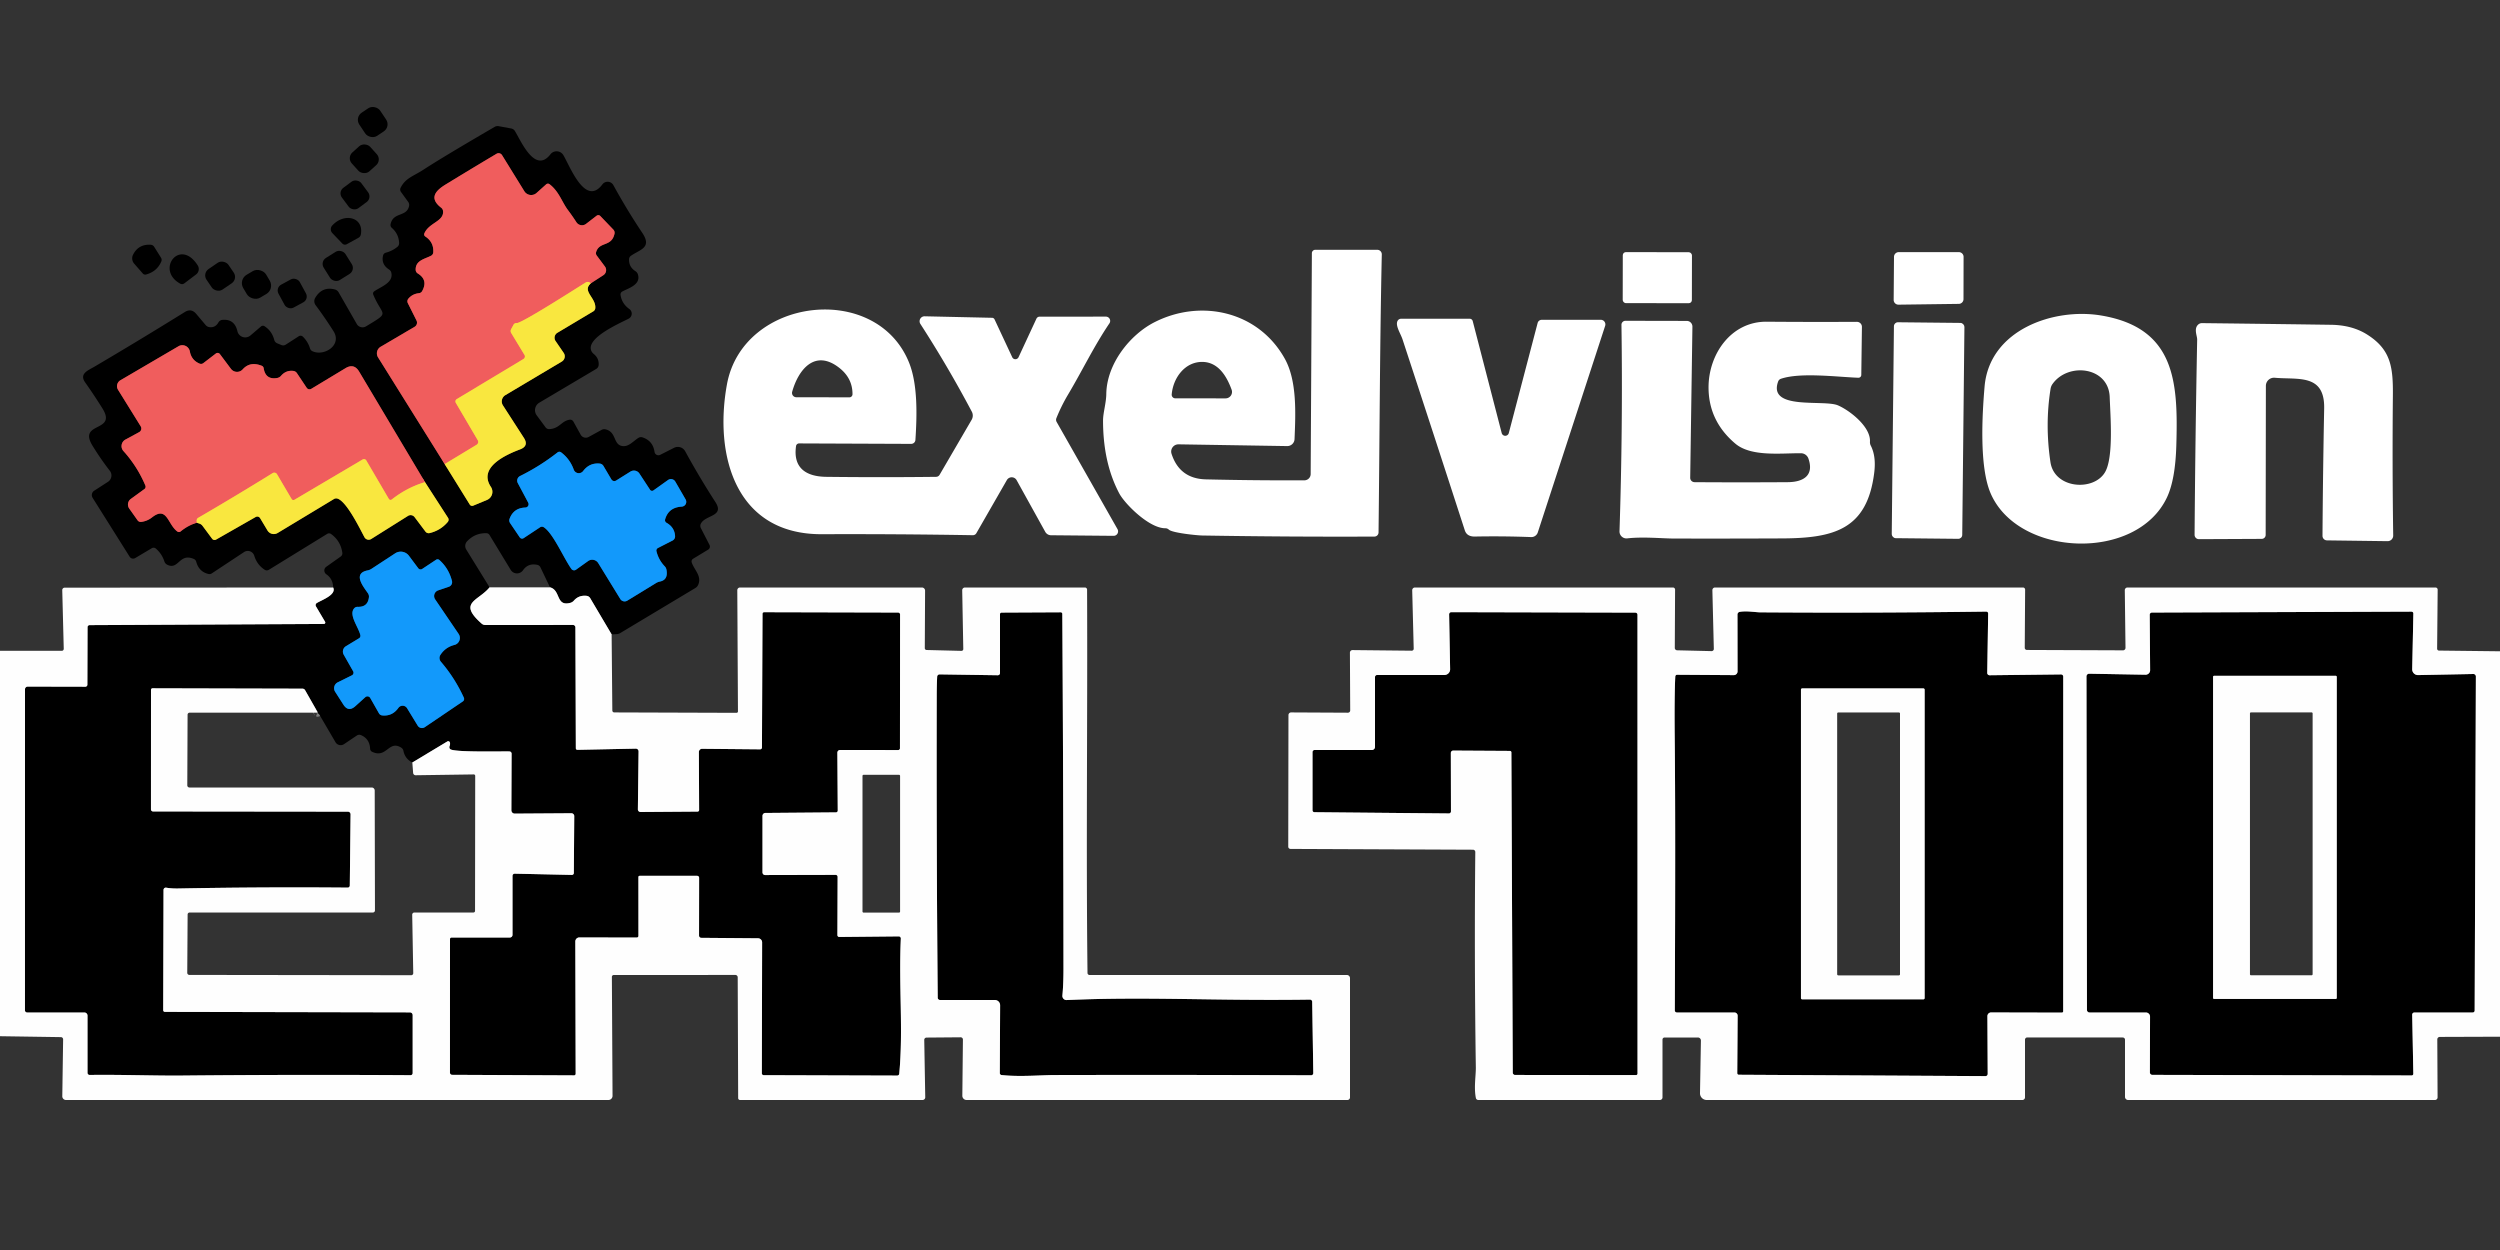 <?xml version="1.0" encoding="UTF-8" standalone="no"?>
<svg
   version="1.1"
   viewBox="0 0 600 300"
   id="svg43"
   sodipodi:docname="exl100-w.svg"
   inkscape:version="1.3 (0e150ed6c4, 2023-07-21)"
   xmlns:inkscape="http://www.inkscape.org/namespaces/inkscape"
   xmlns:sodipodi="http://sodipodi.sourceforge.net/DTD/sodipodi-0.dtd"
   xmlns="http://www.w3.org/2000/svg"
   xmlns:svg="http://www.w3.org/2000/svg">
  <rect x="0" y="0" width="600" height="300" fill="#333333" stroke="none"/>
  <defs
     id="defs43" />
  <sodipodi:namedview
     id="namedview43"
     pagecolor="#ffffff"
     bordercolor="#000000"
     borderopacity="0.25"
     inkscape:showpageshadow="2"
     inkscape:pageopacity="0.0"
     inkscape:pagecheckerboard="0"
     inkscape:deskcolor="#d1d1d1"
     inkscape:zoom="3.91"
     inkscape:cx="299.87212"
     inkscape:cy="150"
     inkscape:window-width="3440"
     inkscape:window-height="1369"
     inkscape:window-x="-8"
     inkscape:window-y="-8"
     inkscape:window-maximized="1"
     inkscape:current-layer="g33" />
  <g
     stroke-width="2.00"
     fill="none"
     stroke-linecap="butt"
     id="g17">
    <path
       stroke="#7f7f7f"
       vector-effect="non-scaling-stroke"
       d="   M 146.79 152.25   L 141.65 143.56   A 1.17 1.17 0.0 0 0 140.77 143.00   Q 138.91 142.80 137.73 144.15   A 1.78 1.74 12.5 0 1 136.86 144.69   C 133.35 145.61 134.63 141.64 132.00 140.96"
       id="path1" />
    <path
       stroke="#7f7f7f"
       vector-effect="non-scaling-stroke"
       d="   M 117.50 140.96   C 114.77 144.28 109.79 144.56 115.60 149.67   A 1.30 1.30 0.0 0 0 116.49 150.00   L 137.51 149.99   A 0.59 0.59 0.0 0 1 138.10 150.57   L 138.20 179.58   A 0.38 0.37 89.3 0 0 138.58 179.96   L 152.59 179.67   A 0.66 0.66 0.0 0 1 153.26 180.34   L 153.09 194.23   A 0.64 0.64 0.0 0 0 153.73 194.88   L 167.42 194.78   A 0.38 0.38 0.0 0 0 167.79 194.39   L 167.73 180.49   A 0.78 0.77 -89.6 0 1 168.51 179.71   L 182.42 179.84   A 0.45 0.44 -89.4 0 0 182.87 179.39   L 183.00 147.31   A 0.38 0.38 0.0 0 1 183.38 146.93   L 215.55 147.01   A 0.47 0.47 0.0 0 1 216.02 147.48   L 215.99 179.60   A 0.41 0.41 0.0 0 1 215.58 180.01   L 201.61 180.00   A 0.64 0.64 0.0 0 0 200.97 180.64   L 201.06 194.54   A 0.42 0.42 0.0 0 1 200.64 194.97   L 183.69 195.11   A 0.70 0.70 0.0 0 0 183.00 195.81   L 183.00 209.38   A 0.63 0.63 0.0 0 0 183.63 210.01   L 200.56 209.97   A 0.47 0.47 0.0 0 1 201.03 210.44   L 200.98 224.43   A 0.44 0.44 0.0 0 0 201.43 224.87   L 215.69 224.73   A 0.50 0.50 0.0 0 1 216.20 225.26   C 215.69 236.81 216.80 247.33 215.82 257.70   A 0.50 0.49 -86.7 0 1 215.33 258.14   L 183.28 258.04   A 0.44 0.44 0.0 0 1 182.84 257.59   L 182.91 226.18   A 0.99 0.99 0.0 0 0 181.93 225.19   L 168.30 225.08   A 0.53 0.53 0.0 0 1 167.77 224.55   L 167.79 210.68   A 0.48 0.48 0.0 0 0 167.31 210.20   L 153.51 210.20   A 0.29 0.29 0.0 0 0 153.22 210.49   L 153.23 224.60   A 0.40 0.40 0.0 0 1 152.83 225.01   L 139.04 224.99   A 0.97 0.96 90.0 0 0 138.08 225.96   L 138.16 257.71   A 0.38 0.37 -90.0 0 1 137.79 258.09   L 108.51 257.96   A 0.52 0.52 0.0 0 1 107.99 257.44   L 108.00 225.37   A 0.38 0.37 -0.0 0 1 108.38 225.00   L 122.38 225.00   A 0.63 0.62 90.0 0 0 123.00 224.37   L 123.00 210.21   A 0.53 0.52 -89.0 0 1 123.54 209.68   L 137.24 209.98   A 0.47 0.47 0.0 0 0 137.72 209.51   L 137.82 195.87   A 0.70 0.69 0.0 0 0 137.12 195.18   L 123.53 195.27   A 0.80 0.80 0.0 0 1 122.73 194.47   L 122.78 180.88   A 0.52 0.52 0.0 0 0 122.28 180.35   C 120.30 180.29 108.80 180.60 108.02 179.77   A 0.66 0.66 0.0 0 1 107.90 179.05   Q 108.08 178.65 107.98 178.22   A 0.42 0.41 68.0 0 0 107.36 177.95   L 98.96 183.00"
       id="path2" />
    <path
       stroke="#7f7f7f"
       vector-effect="non-scaling-stroke"
       d="   M 76.00 171.04   L 76.25 171.00   A 0.01 0.01 0.0 0 0 76.26 170.98   L 73.22 165.64   A 0.73 0.73 0.0 0 0 72.59 165.28   L 36.62 165.19   A 0.38 0.38 0.0 0 0 36.24 165.57   L 36.23 194.24   A 0.51 0.51 0.0 0 0 36.74 194.75   L 83.51 194.80   A 0.64 0.63 -90.0 0 1 84.14 195.44   L 83.95 212.54   A 0.50 0.49 -0.0 0 1 83.45 213.03   Q 63.10 212.85 42.75 213.24   Q 41.13 213.27 39.88 213.04   A 0.55 0.54 -84.6 0 0 39.25 213.57   L 39.17 242.45   A 0.40 0.40 0.0 0 0 39.57 242.85   L 98.38 242.97   A 0.66 0.66 0.0 0 1 99.04 243.64   L 99.04 257.55   A 0.51 0.50 0.6 0 1 98.52 258.05   Q 71.05 257.87 43.57 258.14   C 36.90 258.20 28.88 257.88 21.52 257.99   A 0.51 0.51 0.0 0 1 21.00 257.48   L 21.00 243.75   A 0.75 0.75 0.0 0 0 20.25 243.00   L 6.50 243.00   A 0.51 0.51 0.0 0 1 5.99 242.49   L 6.00 165.42   A 0.65 0.64 0.0 0 1 6.65 164.78   L 20.49 164.81   A 0.48 0.48 0.0 0 0 20.97 164.33   L 21.01 150.51   A 0.49 0.49 0.0 0 1 21.49 150.03   L 77.73 149.75   A 0.34 0.34 0.0 0 0 78.02 149.23   L 75.83 145.53   A 0.59 0.59 0.0 0 1 76.03 144.73   C 77.21 144.00 80.80 142.76 79.96 141.00"
       id="path3" />
    <path
       stroke="#7d7420"
       vector-effect="non-scaling-stroke"
       d="   M 106.72 111.38   L 112.74 121.09   A 0.67 0.67 0.0 0 0 113.57 121.36   L 116.87 119.99   A 2.12 2.12 0.0 0 0 117.82 116.86   C 114.69 112.16 121.39 109.15 124.80 107.86   Q 127.00 107.04 125.72 105.07   L 120.71 97.30   A 1.76 1.75 -32.0 0 1 121.29 94.83   L 134.82 86.78   A 1.46 1.46 0.0 0 0 135.29 84.70   L 133.33 81.84   A 1.39 1.39 0.0 0 1 133.77 79.87   L 142.40 74.72   A 1.00 0.98 77.0 0 0 142.87 73.95   C 143.08 71.46 139.63 69.92 141.79 68.00"
       id="path4" />
    <path
       stroke="#782f2f"
       vector-effect="non-scaling-stroke"
       d="   M 141.79 68.00   L 144.80 66.05   A 1.45 1.45 0.0 0 0 145.18 63.96   L 143.22 61.33   A 0.94 0.93 -55.3 0 1 143.07 60.49   C 143.86 57.90 146.78 59.33 147.48 56.11   A 1.12 1.11 -61.0 0 0 147.19 55.09   L 144.07 51.84   A 0.67 0.67 0.0 0 0 143.18 51.78   L 140.65 53.73   A 1.60 1.60 0.0 0 1 138.33 53.32   Q 137.40 51.87 136.32 50.43   C 134.85 48.48 134.18 45.96 131.89 44.21   A 0.64 0.63 42.7 0 0 131.08 44.24   L 128.77 46.31   A 1.93 1.93 0.0 0 1 125.84 45.89   L 120.49 37.23   A 0.97 0.96 58.8 0 0 119.18 36.90   Q 113.04 40.55 106.93 44.29   C 104.50 45.78 102.91 47.57 105.89 49.86   A 1.15 1.13 16.8 0 1 106.33 50.67   C 106.57 53.15 102.93 53.43 101.84 56.03   A 0.60 0.60 0.0 0 0 102.07 56.76   Q 104.14 58.12 103.98 60.56   A 0.99 0.97 -12.3 0 1 103.44 61.38   C 101.93 62.17 99.69 62.49 99.76 64.77   A 1.07 1.05 15.2 0 0 100.26 65.63   Q 102.81 67.19 101.31 69.87   A 1.01 1.00 -77.5 0 1 100.54 70.37   Q 98.98 70.53 98.00 71.69   A 0.99 0.98 -38.9 0 0 97.88 72.76   L 99.96 76.92   A 1.16 1.15 61.8 0 1 99.51 78.43   L 91.36 83.22   A 1.84 1.83 -31.3 0 0 90.73 85.77   L 106.72 111.38"
       id="path5" />
    <path
       stroke="#f5a24e"
       vector-effect="non-scaling-stroke"
       d="   M 141.79 68.00   Q 141.16 67.43 140.55 67.81   C 138.53 69.06 125.16 77.64 124.03 77.53   A 0.82 0.80 -72.6 0 0 123.23 77.96   L 122.66 79.02   A 0.92 0.91 -47.1 0 0 122.69 79.92   L 125.87 85.17   A 0.72 0.71 -31.7 0 1 125.63 86.16   L 109.63 95.78   A 0.66 0.66 0.0 0 0 109.40 96.69   L 114.66 105.65   A 0.80 0.80 0.0 0 1 114.39 106.74   L 106.72 111.38"
       id="path6" />
    <path
       stroke="#7d7420"
       vector-effect="non-scaling-stroke"
       d="   M 47.25 125.46   L 47.85 125.66   A 1.57 1.50 79.6 0 1 48.62 126.22   L 50.91 129.30   A 0.73 0.72 56.5 0 0 51.86 129.50   L 61.36 124.08   A 0.79 0.78 59.2 0 1 62.42 124.35   L 64.20 127.32   A 1.78 1.77 -31.0 0 0 66.63 127.92   L 80.14 119.77   A 1.08 1.06 38.9 0 1 81.05 119.68   C 83.25 120.47 86.31 126.77 87.47 128.93   A 1.15 1.15 0.0 0 0 89.09 129.36   L 97.91 123.82   A 1.19 1.19 0.0 0 1 99.50 124.11   L 102.11 127.58   A 0.97 0.96 -25.1 0 0 103.11 127.94   Q 105.74 127.31 107.47 125.26   A 0.83 0.83 0.0 0 0 107.53 124.28   L 102.00 115.71"
       id="path7" />
    <path
       stroke="#782f2f"
       vector-effect="non-scaling-stroke"
       d="   M 102.00 115.71   L 86.20 89.19   Q 84.97 87.12 82.91 88.37   L 74.72 93.31   A 0.82 0.82 0.0 0 1 73.60 93.06   L 71.26 89.55   A 1.19 1.19 0.0 0 0 70.39 89.02   Q 68.64 88.81 67.45 90.19   A 1.63 1.58 14.7 0 1 66.51 90.72   Q 63.73 91.20 63.28 88.36   A 0.74 0.73 7.3 0 0 62.83 87.79   Q 60.02 86.66 58.25 88.64   A 1.83 1.83 0.0 0 1 55.42 88.51   L 52.77 84.97   A 0.68 0.68 0.0 0 0 51.81 84.84   L 48.80 87.15   A 0.89 0.89 0.0 0 1 47.91 87.27   Q 45.96 86.46 45.57 84.36   A 1.84 1.83 69.7 0 0 42.84 83.10   L 28.90 91.26   A 1.65 1.64 -31.2 0 0 28.33 93.55   L 33.77 102.32   A 0.99 0.99 0.0 0 1 33.40 103.71   L 30.10 105.50   A 1.78 1.78 0.0 0 0 29.63 108.26   Q 32.96 111.95 34.89 116.54   A 0.70 0.69 60.9 0 1 34.66 117.37   L 31.40 119.74   A 1.68 1.67 54.4 0 0 31.02 122.06   L 33.02 124.88   A 0.93 0.92 -21.3 0 0 33.89 125.26   Q 35.35 125.07 36.47 124.19   C 40.12 121.33 40.20 125.84 42.57 127.57   A 0.65 0.64 42.5 0 0 43.36 127.54   Q 45.15 126.07 47.25 125.46"
       id="path8" />
    <path
       stroke="#f5a24e"
       vector-effect="non-scaling-stroke"
       d="   M 102.00 115.71   Q 97.70 116.99 94.02 119.88   A 0.47 0.47 0.0 0 1 93.32 119.74   L 87.91 110.51   A 0.65 0.64 59.4 0 0 87.03 110.28   L 70.68 119.94   A 0.50 0.50 0.0 0 1 69.99 119.77   L 66.48 113.81   A 0.75 0.75 0.0 0 0 65.43 113.55   Q 56.62 119.01 47.55 124.29   Q 47.05 124.58 47.25 125.46"
       id="path9" />
    <path
       stroke="#094d7e"
       vector-effect="non-scaling-stroke"
       d="   M 130.49 126.53   C 132.74 127.94 135.32 134.03 137.14 136.55   A 0.79 0.79 0.0 0 0 138.24 136.73   L 141.15 134.65   A 1.70 1.70 0.0 0 1 143.58 135.15   L 148.87 143.76   A 1.22 1.21 -31.3 0 0 150.54 144.16   L 157.44 139.94   Q 157.86 139.68 158.34 139.58   Q 160.41 139.18 159.95 136.73   A 1.58 1.52 19.1 0 0 159.53 135.91   Q 158.06 134.38 157.55 132.30   A 0.69 0.67 -20.8 0 1 157.91 131.52   L 161.41 129.73   A 1.14 1.12 75.2 0 0 162.02 128.66   Q 161.89 126.55 159.97 125.47   A 0.71 0.70 -67.8 0 1 159.63 124.65   Q 160.44 121.77 163.62 121.59   A 1.15 1.15 0.0 0 0 164.55 119.87   L 162.07 115.58   A 1.21 1.21 0.0 0 0 160.33 115.20   L 156.82 117.70   A 0.57 0.56 -34.2 0 1 156.02 117.55   L 153.47 113.66   A 1.59 1.58 -32.6 0 0 151.29 113.19   L 147.87 115.33   A 0.82 0.81 58.6 0 1 146.73 115.05   L 144.83 111.83   A 1.17 1.17 0.0 0 0 143.94 111.26   Q 141.48 111.02 139.95 113.05   A 1.30 1.29 -36.3 0 1 137.70 112.71   Q 136.78 110.15 134.66 108.56   A 0.70 0.69 -46.1 0 0 133.81 108.58   Q 129.61 111.87 124.82 114.24   A 1.25 1.24 -27.2 0 0 124.27 115.94   L 126.77 120.64   A 0.80 0.80 0.0 0 1 126.09 121.81   Q 123.26 121.90 122.30 124.51   A 1.16 1.15 38.2 0 0 122.43 125.55   L 124.75 128.98   A 0.67 0.67 0.0 0 0 125.67 129.16   L 129.63 126.54   A 0.80 0.79 -45.3 0 1 130.49 126.53"
       id="path10" />
    <path
       stroke="#094d7e"
       vector-effect="non-scaling-stroke"
       d="   M 105.71 157.16   Q 106.91 155.33 109.05 154.79   A 1.73 1.73 0.0 0 0 110.07 152.14   L 104.44 143.85   A 1.43 1.43 0.0 0 1 105.16 141.69   L 107.70 140.83   A 1.18 1.18 0.0 0 0 108.47 139.41   Q 107.68 136.38 105.45 134.40   A 0.66 0.65 48.6 0 0 104.66 134.34   L 101.32 136.55   A 0.69 0.69 0.0 0 1 100.39 136.39   L 98.14 133.38   A 2.45 2.45 0.0 0 0 94.84 132.80   L 89.17 136.51   Q 88.73 136.80 88.21 136.90   C 84.49 137.64 87.34 140.95 88.31 142.40   A 1.40 1.38 31.7 0 1 88.54 143.34   Q 88.28 145.73 85.85 145.64   A 1.08 1.08 0.0 0 0 85.00 146.00   C 83.62 147.58 86.06 150.52 86.49 152.46   A 0.68 0.68 0.0 0 1 86.18 153.18   L 83.01 155.10   A 1.50 1.50 0.0 0 0 82.49 157.12   L 84.75 161.10   A 0.70 0.70 0.0 0 1 84.45 162.08   L 81.06 163.76   A 1.58 1.58 0.0 0 0 80.43 166.02   L 82.41 169.11   Q 83.61 170.99 85.28 169.49   L 87.67 167.33   A 0.77 0.77 0.0 0 1 88.86 167.52   L 90.95 171.20   A 1.02 1.00 -11.1 0 0 91.71 171.70   Q 94.14 171.96 95.61 169.90   A 1.25 1.25 0.0 0 1 97.70 169.98   L 100.25 174.16   A 1.20 1.20 0.0 0 0 101.94 174.53   L 111.08 168.34   A 0.71 0.70 61.1 0 0 111.33 167.46   Q 109.18 162.73 105.81 158.81   A 1.38 1.37 41.7 0 1 105.71 157.16"
       id="path11" />
    <path
       stroke="#7f7f7f"
       vector-effect="non-scaling-stroke"
       d="   M 225.51 161.85   A 0.58 0.58 0.0 0 0 224.92 162.40   Q 224.82 164.34 224.81 166.76   Q 224.73 203.07 225.05 239.44   A 0.56 0.56 0.0 0 0 225.61 240.00   L 238.76 240.00   A 1.27 1.27 0.0 0 1 240.03 241.27   L 239.95 257.53   A 0.47 0.47 0.0 0 0 240.37 258.01   C 244.67 258.49 250.15 258.01 253.12 258.01   Q 283.87 257.94 314.67 258.07   A 0.52 0.51 90.0 0 0 315.19 257.54   L 314.93 240.43   A 0.54 0.54 0.0 0 0 314.39 239.90   C 290.80 240.23 275.49 239.14 256.02 240.01   A 0.99 0.98 1.0 0 1 254.98 238.94   Q 255.25 235.88 255.24 232.50   Q 255.21 189.90 254.96 147.34   A 0.39 0.39 0.0 0 0 254.57 146.95   L 240.36 147.02   A 0.37 0.37 0.0 0 0 240.00 147.39   L 240.00 161.53   A 0.53 0.53 0.0 0 1 239.46 162.06   L 225.51 161.85"
       id="path12" />
    <path
       stroke="#7f7f7f"
       vector-effect="non-scaling-stroke"
       d="   M 362.73 180.57   L 363.06 257.43   A 0.56 0.56 0.0 0 0 363.62 257.99   L 392.65 258.02   A 0.36 0.36 0.0 0 0 393.01 257.66   L 393.00 147.55   A 0.52 0.52 0.0 0 0 392.48 147.03   L 348.31 146.92   A 0.52 0.52 0.0 0 0 347.79 147.44   L 348.03 160.60   A 1.38 1.38 0.0 0 1 346.65 162.00   L 330.50 162.00   A 0.50 0.50 0.0 0 0 330.00 162.50   L 330.00 179.25   A 0.75 0.75 0.0 0 1 329.25 180.00   L 315.50 180.00   A 0.50 0.50 0.0 0 0 315.00 180.50   L 315.00 194.46   A 0.47 0.46 90.0 0 0 315.46 194.93   L 347.75 195.23   A 0.48 0.48 0.0 0 0 348.23 194.75   L 348.20 180.72   A 0.58 0.58 0.0 0 1 348.78 180.14   L 362.38 180.22   A 0.35 0.35 0.0 0 1 362.73 180.57"
       id="path13" />
    <path
       stroke="#7f7f7f"
       vector-effect="non-scaling-stroke"
       d="   M 494.64 161.86   L 477.50 162.06   A 0.56 0.55 0.5 0 1 476.94 161.50   L 477.16 147.24   A 0.46 0.45 0.6 0 0 476.70 146.78   Q 449.61 147.15 422.52 146.96   C 421.27 146.96 419.23 146.54 417.52 146.85   A 0.65 0.65 0.0 0 0 416.99 147.49   L 417.01 161.14   A 0.90 0.89 0.0 0 1 416.11 162.03   L 402.50 161.94   A 0.43 0.43 0.0 0 0 402.07 162.34   Q 401.82 167.16 401.93 177.31   Q 402.15 196.34 401.95 242.50   A 0.50 0.49 90.0 0 0 402.44 243.00   L 416.26 243.00   A 0.77 0.77 0.0 0 1 417.03 243.77   L 416.94 257.56   A 0.38 0.37 -90.0 0 0 417.31 257.94   L 476.52 258.27   A 0.53 0.53 0.0 0 0 477.05 257.74   L 476.98 243.88   A 0.89 0.88 -0.3 0 1 477.87 242.99   L 494.85 243.03   A 0.32 0.32 0.0 0 0 495.17 242.71   L 495.18 162.39   A 0.53 0.53 0.0 0 0 494.64 161.86"
       id="path14" />
    <path
       stroke="#7f7f7f"
       vector-effect="non-scaling-stroke"
       d="   M 593.60 161.76   L 580.35 162.02   A 1.39 1.39 0.0 0 1 578.93 160.60   L 579.21 147.25   A 0.46 0.45 0.6 0 0 578.75 146.79   L 516.46 147.01   A 0.54 0.53 -0.6 0 0 515.93 147.54   L 516.03 160.83   A 1.09 1.09 0.0 0 1 514.92 161.93   L 501.41 161.69   A 0.65 0.65 0.0 0 0 500.75 162.34   L 500.87 242.40   A 0.61 0.60 89.5 0 0 501.47 243.00   L 515.01 243.00   A 1.00 1.00 0.0 0 1 516.01 244.01   L 515.97 257.37   A 0.59 0.59 0.0 0 0 516.56 257.97   L 578.80 258.11   A 0.40 0.40 0.0 0 0 579.20 257.70   L 578.93 243.54   A 0.53 0.53 0.0 0 1 579.46 243.00   L 593.46 243.00   A 0.46 0.46 0.0 0 0 593.92 242.54   L 594.21 162.35   A 0.60 0.59 -0.5 0 0 593.60 161.76"
       id="path15" />
    <path
       stroke="#7f7f7f"
       vector-effect="non-scaling-stroke"
       d="   M 461.91 165.52   A 0.30 0.30 0.0 0 0 461.61 165.22   L 432.53 165.22   A 0.30 0.30 0.0 0 0 432.23 165.52   L 432.23 239.54   A 0.30 0.30 0.0 0 0 432.53 239.84   L 461.61 239.84   A 0.30 0.30 0.0 0 0 461.91 239.54   L 461.91 165.52"
       id="path16" />
    <path
       stroke="#7f7f7f"
       vector-effect="non-scaling-stroke"
       d="   M 560.82 162.45   A 0.26 0.26 0.0 0 0 560.56 162.19   L 531.40 162.19   A 0.26 0.26 0.0 0 0 531.14 162.45   L 531.14 239.49   A 0.26 0.26 0.0 0 0 531.40 239.75   L 560.56 239.75   A 0.26 0.26 0.0 0 0 560.82 239.49   L 560.82 162.45"
       id="path17" />
  </g>
  <g
     fill="#000000"
     id="g33">
    <rect
       x="-3.01"
       y="-3.34"
       transform="translate(89.45,29.29) rotate(-33.8)"
       width="6.02"
       height="6.68"
       rx="2.05"
       id="rect17" />
    <path
       d="   M 146.79 152.25   L 141.65 143.56   A 1.17 1.17 0.0 0 0 140.77 143.00   Q 138.91 142.80 137.73 144.15   A 1.78 1.74 12.5 0 1 136.86 144.69   C 133.35 145.61 134.63 141.64 132.00 140.96   L 129.69 136.13   A 1.05 1.04 -6.6 0 0 128.98 135.57   Q 126.76 135.08 125.52 136.86   A 1.76 1.76 0.0 0 1 122.57 136.77   L 117.48 128.39   A 0.87 0.87 0.0 0 0 116.77 127.97   Q 114.00 127.89 112.10 129.92   A 1.62 1.62 0.0 0 0 111.90 131.89   L 117.50 140.96   C 114.77 144.28 109.79 144.56 115.60 149.67   A 1.30 1.30 0.0 0 0 116.49 150.00   L 137.51 149.99   A 0.59 0.59 0.0 0 1 138.10 150.57   L 138.20 179.58   A 0.38 0.37 89.3 0 0 138.58 179.96   L 152.59 179.67   A 0.66 0.66 0.0 0 1 153.26 180.34   L 153.09 194.23   A 0.64 0.64 0.0 0 0 153.73 194.88   L 167.42 194.78   A 0.38 0.38 0.0 0 0 167.79 194.39   L 167.73 180.49   A 0.78 0.77 -89.6 0 1 168.51 179.71   L 182.42 179.84   A 0.45 0.44 -89.4 0 0 182.87 179.39   L 183.00 147.31   A 0.38 0.38 0.0 0 1 183.38 146.93   L 215.55 147.01   A 0.47 0.47 0.0 0 1 216.02 147.48   L 215.99 179.60   A 0.41 0.41 0.0 0 1 215.58 180.01   L 201.61 180.00   A 0.64 0.64 0.0 0 0 200.97 180.64   L 201.06 194.54   A 0.42 0.42 0.0 0 1 200.64 194.97   L 183.69 195.11   A 0.70 0.70 0.0 0 0 183.00 195.81   L 183.00 209.38   A 0.63 0.63 0.0 0 0 183.63 210.01   L 200.56 209.97   A 0.47 0.47 0.0 0 1 201.03 210.44   L 200.98 224.43   A 0.44 0.44 0.0 0 0 201.43 224.87   L 215.69 224.73   A 0.50 0.50 0.0 0 1 216.20 225.26   C 215.69 236.81 216.80 247.33 215.82 257.70   A 0.50 0.49 -86.7 0 1 215.33 258.14   L 183.28 258.04   A 0.44 0.44 0.0 0 1 182.84 257.59   L 182.91 226.18   A 0.99 0.99 0.0 0 0 181.93 225.19   L 168.30 225.08   A 0.53 0.53 0.0 0 1 167.77 224.55   L 167.79 210.68   A 0.48 0.48 0.0 0 0 167.31 210.20   L 153.51 210.20   A 0.29 0.29 0.0 0 0 153.22 210.49   L 153.23 224.60   A 0.40 0.40 0.0 0 1 152.83 225.01   L 139.04 224.99   A 0.97 0.96 90.0 0 0 138.08 225.96   L 138.16 257.71   A 0.38 0.37 -90.0 0 1 137.79 258.09   L 108.51 257.96   A 0.52 0.52 0.0 0 1 107.99 257.44   L 108.00 225.37   A 0.38 0.37 -0.0 0 1 108.38 225.00   L 122.38 225.00   A 0.63 0.62 90.0 0 0 123.00 224.37   L 123.00 210.21   A 0.53 0.52 -89.0 0 1 123.54 209.68   L 137.24 209.98   A 0.47 0.47 0.0 0 0 137.72 209.51   L 137.82 195.87   A 0.70 0.69 0.0 0 0 137.12 195.18   L 123.53 195.27   A 0.80 0.80 0.0 0 1 122.73 194.47   L 122.78 180.88   A 0.52 0.52 0.0 0 0 122.28 180.35   C 120.30 180.29 108.80 180.60 108.02 179.77   A 0.66 0.66 0.0 0 1 107.90 179.05   Q 108.08 178.65 107.98 178.22   A 0.42 0.41 68.0 0 0 107.36 177.95   L 98.96 183.00   Q 97.20 182.11 96.82 180.19   A 1.16 1.14 -80.2 0 0 96.30 179.44   C 93.27 177.52 92.82 182.13 89.29 180.42   A 0.84 0.82 -79.2 0 1 88.83 179.72   Q 88.73 177.33 86.64 176.43   A 1.05 1.04 -50.4 0 0 85.63 176.53   L 82.57 178.59   A 1.44 1.43 -32.2 0 1 80.52 178.13   L 76.69 171.58   A 1.07 1.06 87.8 0 0 76.25 171.17   L 76.00 171.04   L 76.25 171.00   A 0.01 0.01 0.0 0 0 76.26 170.98   L 73.22 165.64   A 0.73 0.73 0.0 0 0 72.59 165.28   L 36.62 165.19   A 0.38 0.38 0.0 0 0 36.24 165.57   L 36.23 194.24   A 0.51 0.51 0.0 0 0 36.74 194.75   L 83.51 194.80   A 0.64 0.63 -90.0 0 1 84.14 195.44   L 83.95 212.54   A 0.50 0.49 -0.0 0 1 83.45 213.03   Q 63.10 212.85 42.75 213.24   Q 41.13 213.27 39.88 213.04   A 0.55 0.54 -84.6 0 0 39.25 213.57   L 39.17 242.45   A 0.40 0.40 0.0 0 0 39.57 242.85   L 98.38 242.97   A 0.66 0.66 0.0 0 1 99.04 243.64   L 99.04 257.55   A 0.51 0.50 0.6 0 1 98.52 258.05   Q 71.05 257.87 43.57 258.14   C 36.90 258.20 28.88 257.88 21.52 257.99   A 0.51 0.51 0.0 0 1 21.00 257.48   L 21.00 243.75   A 0.75 0.75 0.0 0 0 20.25 243.00   L 6.50 243.00   A 0.51 0.51 0.0 0 1 5.99 242.49   L 6.00 165.42   A 0.65 0.64 0.0 0 1 6.65 164.78   L 20.49 164.81   A 0.48 0.48 0.0 0 0 20.97 164.33   L 21.01 150.51   A 0.49 0.49 0.0 0 1 21.49 150.03   L 77.73 149.75   A 0.34 0.34 0.0 0 0 78.02 149.23   L 75.83 145.53   A 0.59 0.59 0.0 0 1 76.03 144.73   C 77.21 144.00 80.80 142.76 79.96 141.00   Q 79.91 138.91 78.32 137.83   A 1.10 1.09 44.5 0 1 78.30 136.03   L 81.77 133.57   A 0.95 0.93 -22.4 0 0 82.16 132.66   Q 81.76 129.84 79.47 128.17   A 0.84 0.83 47.1 0 0 78.53 128.13   L 64.51 136.76   A 0.93 0.93 0.0 0 1 63.52 136.74   Q 61.69 135.55 61.02 133.37   A 1.62 1.62 0.0 0 0 58.58 132.49   L 50.82 137.62   A 0.98 0.95 34.0 0 1 50.05 137.76   Q 47.74 137.23 47.09 134.80   A 0.98 0.97 4.7 0 0 46.54 134.16   C 42.97 132.60 42.90 136.93 40.11 135.52   A 1.34 1.32 -85.7 0 1 39.45 134.74   Q 38.86 132.91 37.41 131.66   A 0.84 0.84 0.0 0 0 36.43 131.57   L 32.44 133.94   A 0.98 0.97 -31.2 0 1 31.12 133.62   L 22.23 119.48   A 1.25 1.24 -32.6 0 1 22.61 117.77   L 25.91 115.64   A 1.82 1.82 0.0 0 0 26.36 112.99   Q 24.08 110.05 22.17 106.91   C 18.66 101.14 28.20 103.81 24.59 98.03   Q 22.61 94.85 20.44 91.78   C 18.94 89.67 21.20 88.87 22.64 88.02   Q 33.33 81.73 44.35 74.89   Q 45.90 73.93 47.08 75.32   L 49.37 78.03   A 1.42 1.36 72.7 0 0 50.24 78.51   Q 51.66 78.72 52.43 77.37   A 1.22 1.19 -76.8 0 1 53.37 76.77   Q 56.29 76.51 56.98 79.49   A 1.93 1.92 -26.7 0 0 60.10 80.52   L 62.65 78.34   A 0.71 0.70 -48.1 0 1 63.48 78.29   Q 65.26 79.43 65.82 81.58   A 1.24 1.23 -86.6 0 0 66.54 82.40   L 67.56 82.82   A 1.11 1.11 0.0 0 0 68.57 82.72   L 71.70 80.70   A 0.80 0.79 -38.9 0 1 72.69 80.80   Q 73.91 81.99 74.41 83.64   A 1.07 1.06 4.0 0 0 74.98 84.29   C 77.76 85.60 82.20 82.85 80.02 79.45   Q 77.92 76.15 75.75 73.24   A 1.59 1.58 -48.4 0 1 75.65 71.49   Q 77.30 68.68 80.37 69.47   A 1.48 1.43 81.6 0 1 81.27 70.16   L 85.62 77.75   A 1.60 1.60 0.0 0 0 87.84 78.33   C 93.85 74.71 91.80 76.07 89.58 70.70   A 0.65 0.65 0.0 0 1 89.80 69.93   C 91.40 68.80 94.49 67.87 93.91 65.42   A 1.21 1.19 10.3 0 0 93.41 64.71   Q 91.42 63.44 91.94 61.31   A 0.92 0.90 89.6 0 1 92.58 60.65   Q 94.14 60.25 95.39 59.23   A 1.12 1.12 0.0 0 0 95.79 58.31   Q 95.69 56.14 94.03 54.68   A 0.92 0.89 -63.9 0 1 93.74 53.79   C 94.39 50.80 97.62 52.15 98.18 49.43   A 1.23 1.22 33.0 0 0 97.97 48.46   L 96.23 46.06   A 0.97 0.94 40.4 0 1 96.14 45.08   C 97.32 42.72 99.20 42.30 101.54 40.78   Q 106.23 37.72 118.72 30.45   A 1.43 1.42 -54.9 0 1 119.68 30.28   L 122.70 30.84   A 1.28 1.27 -10.8 0 1 123.56 31.42   C 124.95 33.62 128.36 41.87 132.10 37.04   A 1.88 1.88 0.0 0 1 135.19 37.21   C 136.70 39.68 140.44 49.77 144.57 44.26   A 1.57 1.57 0.0 0 1 147.21 44.44   Q 150.49 50.42 154.15 55.89   C 156.54 59.47 153.64 59.85 151.42 61.39   A 1.07 1.05 73.9 0 0 150.97 62.22   Q 150.91 64.07 152.50 65.08   A 1.44 1.41 -82.2 0 1 153.11 65.90   C 153.85 68.36 150.76 69.19 149.33 69.97   A 0.81 0.79 71.1 0 0 148.93 70.80   Q 149.25 72.90 151.04 74.16   A 1.36 1.36 0.0 0 1 150.88 76.48   C 148.60 77.65 140.79 81.04 141.87 84.09   A 1.93 1.91 -80.6 0 0 142.45 84.91   Q 143.79 85.98 143.68 87.60   A 1.19 1.18 -13.7 0 1 143.10 88.54   L 129.42 96.65   A 2.09 2.08 -33.7 0 0 128.81 99.68   L 130.95 102.58   A 1.02 1.01 70.4 0 0 131.80 102.99   C 134.30 102.88 134.69 101.06 136.69 100.73   A 0.90 0.88 -18.9 0 1 137.61 101.17   L 139.35 104.31   A 1.42 1.41 -28.7 0 0 141.28 104.87   L 144.36 103.18   A 1.36 1.36 0.0 0 1 145.35 103.05   C 148.08 103.69 147.07 106.89 149.55 107.07   C 150.97 107.17 152.00 105.86 153.22 105.09   A 1.17 1.16 37.8 0 1 154.20 104.97   Q 156.70 105.79 157.09 108.46   A 0.94 0.94 0.0 0 0 158.45 109.16   L 161.77 107.48   A 2.00 2.00 0.0 0 1 164.44 108.30   Q 167.89 114.61 171.70 120.50   C 173.98 124.04 169.20 123.54 168.18 125.73   A 1.17 1.14 44.4 0 0 168.20 126.73   L 170.28 130.78   A 0.86 0.85 61.1 0 1 169.96 131.91   L 166.33 134.11   A 0.75 0.75 0.0 0 0 166.01 134.98   C 166.60 136.78 168.51 138.26 167.55 140.39   A 1.69 1.64 87.9 0 1 166.89 141.12   L 148.90 151.91   Q 148.46 152.18 147.95 152.20   L 146.79 152.25   Z   M 106.72 111.38   L 112.74 121.09   A 0.67 0.67 0.0 0 0 113.57 121.36   L 116.87 119.99   A 2.12 2.12 0.0 0 0 117.82 116.86   C 114.69 112.16 121.39 109.15 124.80 107.86   Q 127.00 107.04 125.72 105.07   L 120.71 97.30   A 1.76 1.75 -32.0 0 1 121.29 94.83   L 134.82 86.78   A 1.46 1.46 0.0 0 0 135.29 84.70   L 133.33 81.84   A 1.39 1.39 0.0 0 1 133.77 79.87   L 142.40 74.72   A 1.00 0.98 77.0 0 0 142.87 73.95   C 143.08 71.46 139.63 69.92 141.79 68.00   L 144.80 66.05   A 1.45 1.45 0.0 0 0 145.18 63.96   L 143.22 61.33   A 0.94 0.93 -55.3 0 1 143.07 60.49   C 143.86 57.90 146.78 59.33 147.48 56.11   A 1.12 1.11 -61.0 0 0 147.19 55.09   L 144.07 51.84   A 0.67 0.67 0.0 0 0 143.18 51.78   L 140.65 53.73   A 1.60 1.60 0.0 0 1 138.33 53.32   Q 137.40 51.87 136.32 50.43   C 134.85 48.48 134.18 45.96 131.89 44.21   A 0.64 0.63 42.7 0 0 131.08 44.24   L 128.77 46.31   A 1.93 1.93 0.0 0 1 125.84 45.89   L 120.49 37.23   A 0.97 0.96 58.8 0 0 119.18 36.90   Q 113.04 40.55 106.93 44.29   C 104.50 45.78 102.91 47.57 105.89 49.86   A 1.15 1.13 16.8 0 1 106.33 50.67   C 106.57 53.15 102.93 53.43 101.84 56.03   A 0.60 0.60 0.0 0 0 102.07 56.76   Q 104.14 58.12 103.98 60.56   A 0.99 0.97 -12.3 0 1 103.44 61.38   C 101.93 62.17 99.69 62.49 99.76 64.77   A 1.07 1.05 15.2 0 0 100.26 65.63   Q 102.81 67.19 101.31 69.87   A 1.01 1.00 -77.5 0 1 100.54 70.37   Q 98.98 70.53 98.00 71.69   A 0.99 0.98 -38.9 0 0 97.88 72.76   L 99.96 76.92   A 1.16 1.15 61.8 0 1 99.51 78.43   L 91.36 83.22   A 1.84 1.83 -31.3 0 0 90.73 85.77   L 106.72 111.38   Z   M 47.25 125.46   L 47.85 125.66   A 1.57 1.50 79.6 0 1 48.62 126.22   L 50.91 129.30   A 0.73 0.72 56.5 0 0 51.86 129.50   L 61.36 124.08   A 0.79 0.78 59.2 0 1 62.42 124.35   L 64.20 127.32   A 1.78 1.77 -31.0 0 0 66.63 127.92   L 80.14 119.77   A 1.08 1.06 38.9 0 1 81.05 119.68   C 83.25 120.47 86.31 126.77 87.47 128.93   A 1.15 1.15 0.0 0 0 89.09 129.36   L 97.91 123.82   A 1.19 1.19 0.0 0 1 99.50 124.11   L 102.11 127.58   A 0.97 0.96 -25.1 0 0 103.11 127.94   Q 105.74 127.31 107.47 125.26   A 0.83 0.83 0.0 0 0 107.53 124.28   L 102.00 115.71   L 86.20 89.19   Q 84.97 87.12 82.91 88.37   L 74.72 93.31   A 0.82 0.82 0.0 0 1 73.60 93.06   L 71.26 89.55   A 1.19 1.19 0.0 0 0 70.39 89.02   Q 68.64 88.81 67.45 90.19   A 1.63 1.58 14.7 0 1 66.51 90.72   Q 63.73 91.20 63.28 88.36   A 0.74 0.73 7.3 0 0 62.83 87.79   Q 60.02 86.66 58.25 88.64   A 1.83 1.83 0.0 0 1 55.42 88.51   L 52.77 84.97   A 0.68 0.68 0.0 0 0 51.81 84.84   L 48.80 87.15   A 0.89 0.89 0.0 0 1 47.91 87.27   Q 45.96 86.46 45.57 84.36   A 1.84 1.83 69.7 0 0 42.84 83.10   L 28.90 91.26   A 1.65 1.64 -31.2 0 0 28.33 93.55   L 33.77 102.32   A 0.99 0.99 0.0 0 1 33.40 103.71   L 30.10 105.50   A 1.78 1.78 0.0 0 0 29.63 108.26   Q 32.96 111.95 34.89 116.54   A 0.70 0.69 60.9 0 1 34.66 117.37   L 31.40 119.74   A 1.68 1.67 54.4 0 0 31.02 122.06   L 33.02 124.88   A 0.93 0.92 -21.3 0 0 33.89 125.26   Q 35.35 125.07 36.47 124.19   C 40.12 121.33 40.20 125.84 42.57 127.57   A 0.65 0.64 42.5 0 0 43.36 127.54   Q 45.15 126.07 47.25 125.46   Z   M 130.49 126.53   C 132.74 127.94 135.32 134.03 137.14 136.55   A 0.79 0.79 0.0 0 0 138.24 136.73   L 141.15 134.65   A 1.70 1.70 0.0 0 1 143.58 135.15   L 148.87 143.76   A 1.22 1.21 -31.3 0 0 150.54 144.16   L 157.44 139.94   Q 157.86 139.68 158.34 139.58   Q 160.41 139.18 159.95 136.73   A 1.58 1.52 19.1 0 0 159.53 135.91   Q 158.06 134.38 157.55 132.30   A 0.69 0.67 -20.8 0 1 157.91 131.52   L 161.41 129.73   A 1.14 1.12 75.2 0 0 162.02 128.66   Q 161.89 126.55 159.97 125.47   A 0.71 0.70 -67.8 0 1 159.63 124.65   Q 160.44 121.77 163.62 121.59   A 1.15 1.15 0.0 0 0 164.55 119.87   L 162.07 115.58   A 1.21 1.21 0.0 0 0 160.33 115.20   L 156.82 117.70   A 0.57 0.56 -34.2 0 1 156.02 117.55   L 153.47 113.66   A 1.59 1.58 -32.6 0 0 151.29 113.19   L 147.87 115.33   A 0.82 0.81 58.6 0 1 146.73 115.05   L 144.83 111.83   A 1.17 1.17 0.0 0 0 143.94 111.26   Q 141.48 111.02 139.95 113.05   A 1.30 1.29 -36.3 0 1 137.70 112.71   Q 136.78 110.15 134.66 108.56   A 0.70 0.69 -46.1 0 0 133.81 108.58   Q 129.61 111.87 124.82 114.24   A 1.25 1.24 -27.2 0 0 124.27 115.94   L 126.77 120.64   A 0.80 0.80 0.0 0 1 126.09 121.81   Q 123.26 121.90 122.30 124.51   A 1.16 1.15 38.2 0 0 122.43 125.55   L 124.75 128.98   A 0.67 0.67 0.0 0 0 125.67 129.16   L 129.63 126.54   A 0.80 0.79 -45.3 0 1 130.49 126.53   Z   M 105.71 157.16   Q 106.91 155.33 109.05 154.79   A 1.73 1.73 0.0 0 0 110.07 152.14   L 104.44 143.85   A 1.43 1.43 0.0 0 1 105.16 141.69   L 107.70 140.83   A 1.18 1.18 0.0 0 0 108.47 139.41   Q 107.68 136.38 105.45 134.40   A 0.66 0.65 48.6 0 0 104.66 134.34   L 101.32 136.55   A 0.69 0.69 0.0 0 1 100.39 136.39   L 98.14 133.38   A 2.45 2.45 0.0 0 0 94.84 132.80   L 89.17 136.51   Q 88.73 136.80 88.21 136.90   C 84.49 137.64 87.34 140.95 88.31 142.40   A 1.40 1.38 31.7 0 1 88.54 143.34   Q 88.28 145.73 85.85 145.64   A 1.08 1.08 0.0 0 0 85.00 146.00   C 83.62 147.58 86.06 150.52 86.49 152.46   A 0.68 0.68 0.0 0 1 86.18 153.18   L 83.01 155.10   A 1.50 1.50 0.0 0 0 82.49 157.12   L 84.75 161.10   A 0.70 0.70 0.0 0 1 84.45 162.08   L 81.06 163.76   A 1.58 1.58 0.0 0 0 80.43 166.02   L 82.41 169.11   Q 83.61 170.99 85.28 169.49   L 87.67 167.33   A 0.77 0.77 0.0 0 1 88.86 167.52   L 90.95 171.20   A 1.02 1.00 -11.1 0 0 91.71 171.70   Q 94.14 171.96 95.61 169.90   A 1.25 1.25 0.0 0 1 97.70 169.98   L 100.25 174.16   A 1.20 1.20 0.0 0 0 101.94 174.53   L 111.08 168.34   A 0.71 0.70 61.1 0 0 111.33 167.46   Q 109.18 162.73 105.81 158.81   A 1.38 1.37 41.7 0 1 105.71 157.16   Z"
       id="path18" />
    <rect
       x="-2.97"
       y="-3.05"
       transform="translate(87.43,38.11) rotate(-42.1)"
       width="5.94"
       height="6.10"
       rx="1.86"
       id="rect18" />
    <rect
       x="-2.90"
       y="-3.04"
       transform="translate(85.20,46.78) rotate(-36.6)"
       width="5.80"
       height="6.08"
       rx="1.66"
       id="rect19" />
    <path
       d="   M 79.74 54.12   C 82.63 50.95 87.38 52.13 86.60 56.28   A 1.15 1.14 -9.0 0 1 86.01 57.08   L 83.23 58.61   A 0.90 0.89 53.6 0 1 82.15 58.44   L 79.76 55.94   A 1.33 1.33 0.0 0 1 79.74 54.12   Z"
       id="path19" />
    <path
       d="   M 31.92 61.16   Q 33.21 58.56 36.17 58.74   A 1.05 1.05 0.0 0 1 37.00 59.23   L 38.64 61.85   A 0.98 0.96 -50.7 0 1 38.72 62.74   Q 37.70 65.16 35.05 65.88   A 0.77 0.75 61.4 0 1 34.27 65.64   L 32.20 63.27   A 1.93 1.92 -52.6 0 1 31.92 61.16   Z"
       id="path20" />
    <path
       d="   M 314.85 60.76   A 0.82 0.82 0.0 0 1 315.67 59.95   L 330.54 59.95   A 1.09 1.09 0.0 0 1 331.63 61.07   C 331.15 83.28 331.11 105.55 330.85 127.79   A 1.00 1.00 0.0 0 1 329.85 128.78   Q 309.41 128.87 288.53 128.52   C 287.44 128.51 281.39 127.92 280.52 127.11   A 1.24 1.21 -22.8 0 0 279.68 126.78   C 275.81 126.81 269.96 120.95 268.61 118.40   Q 264.73 111.05 264.73 100.93   C 264.73 99.08 265.48 96.76 265.51 94.56   C 265.61 87.24 271.30 80.25 277.10 77.32   C 288.20 71.68 301.99 74.67 308.34 86.07   C 311.33 91.42 310.94 99.30 310.69 105.38   A 1.75 1.74 1.5 0 1 308.91 107.06   L 282.85 106.64   A 1.74 1.73 -8.5 0 0 281.17 108.91   Q 283.11 114.91 289.45 115.05   Q 301.33 115.33 313.05 115.28   A 1.52 1.52 0.0 0 0 314.56 113.77   L 314.85 60.76   Z   M 288.66 86.86   C 284.38 86.77 281.55 90.70 281.21 94.66   A 0.87 0.86 -87.6 0 0 282.07 95.60   L 294.14 95.61   A 1.55 1.55 0.0 0 0 295.59 93.53   C 294.43 90.34 292.42 86.95 288.66 86.86   Z"
       id="path21"
       style="fill:#ffffff" />
    <rect
       x="-3.08"
       y="-3.13"
       transform="translate(81.06,63.82) rotate(-32.1)"
       width="6.16"
       height="6.26"
       rx="1.69"
       id="rect21" />
    <rect
       x="-8.30"
       y="-6.12"
       transform="translate(397.76,66.64) rotate(0.1)"
       width="16.60"
       height="12.24"
       rx="0.75"
       id="rect22"
       style="fill:#ffffff" />
    <path
       d="   M 455.70 60.51   L 470.12 60.51   A 1.14 1.14 0.0 0 1 471.26 61.65   L 471.24 71.80   A 1.14 1.14 0.0 0 1 470.12 72.93   L 455.63 73.12   A 1.14 1.14 0.0 0 1 454.48 71.97   L 454.56 61.64   A 1.14 1.14 0.0 0 1 455.70 60.51   Z"
       id="path22"
       style="fill:#ffffff" />
    <path
       d="   M 43.27 68.09   C 37.25 64.79 43.17 56.97 47.45 63.69   A 1.63 1.63 0.0 0 1 47.06 65.87   L 44.23 68.01   A 0.90 0.88 -49.2 0 1 43.27 68.09   Z"
       id="path23" />
    <rect
       x="-3.18"
       y="-2.98"
       transform="translate(52.83,66.28) rotate(-34.3)"
       width="6.36"
       height="5.96"
       rx="1.85"
       id="rect23" />
    <rect
       x="-3.19"
       y="-3.19"
       transform="translate(61.56,68.25) rotate(-30.6)"
       width="6.38"
       height="6.38"
       rx="2.33"
       id="rect24" />
    <rect
       x="-2.91"
       y="-3.13"
       transform="translate(70.13,70.44) rotate(-28.5)"
       width="5.82"
       height="6.26"
       rx="1.58"
       id="rect25" />
    <path
       d="   M 242.94 85.74   A 0.84 0.83 -45.1 0 0 244.45 85.73   L 248.74 76.49   A 0.85 0.83 -77.1 0 1 249.50 76.00   L 265.42 75.99   A 1.03 1.03 0.0 0 1 266.27 77.59   C 262.53 83.12 259.74 88.98 256.32 94.72   Q 254.71 97.43 253.53 100.37   A 1.05 1.04 -49.0 0 0 253.59 101.26   L 268.20 126.99   A 1.08 1.07 75.4 0 1 267.26 128.60   L 252.23 128.46   A 1.60 1.58 75.7 0 1 250.86 127.64   L 243.99 115.24   A 1.35 1.35 0.0 0 0 241.64 115.23   L 234.33 127.96   A 0.97 0.96 14.9 0 1 233.47 128.45   Q 215.30 128.14 197.26 128.21   C 176.46 128.30 171.37 109.21 174.47 92.24   C 178.29 71.36 210.30 67.47 218.18 87.04   C 220.27 92.24 220.09 99.65 219.70 105.58   A 1.02 1.01 1.8 0 1 218.68 106.53   L 191.79 106.42   A 0.75 0.74 4.0 0 0 191.05 107.06   C 190.30 112.27 193.40 114.38 198.29 114.44   Q 211.47 114.60 224.67 114.44   A 0.99 0.98 -75.5 0 0 225.51 113.94   L 233.20 100.74   A 2.02 1.99 -44.1 0 0 233.24 98.81   Q 227.52 88.00 220.89 77.74   A 1.19 1.19 0.0 0 1 221.92 75.91   L 238.10 76.27   A 0.67 0.67 0.0 0 1 238.70 76.67   L 242.94 85.74   Z   M 201.46 88.31   C 195.57 83.67 191.60 88.73 190.12 94.03   A 1.04 1.04 0.0 0 0 191.12 95.34   L 203.86 95.36   A 0.74 0.74 0.0 0 0 204.60 94.62   Q 204.62 90.80 201.46 88.31   Z"
       id="path25"
       style="fill:#ffffff" />
    <path
       d="   M 476.30 92.76   C 477.47 79.14 492.89 73.81 504.28 75.72   C 522.22 78.72 522.74 91.91 522.32 106.82   Q 522.09 115.05 520.10 119.32   C 512.84 134.87 484.37 133.74 477.75 118.40   C 475.00 112.03 475.72 99.52 476.30 92.76   Z   M 492.62 92.14   A 2.68 2.65 67.8 0 0 492.14 93.30   Q 490.76 101.89 492.11 110.93   C 493.07 117.33 502.47 117.97 505.20 113.34   C 507.31 109.78 506.48 99.70 506.33 95.32   C 506.09 88.01 496.37 86.89 492.62 92.14   Z"
       id="path26"
       style="fill:#ffffff" />
    <path
       d="   M 362.11 103.94   L 369.03 77.52   A 1.03 1.03 0.0 0 1 370.03 76.75   L 384.19 76.75   A 1.11 1.10 -81.3 0 1 385.24 78.19   L 369.07 127.78   A 1.62 1.62 0.0 0 1 367.46 128.90   Q 360.69 128.64 354.00 128.77   Q 352.05 128.82 351.55 127.27   Q 344.12 104.34 336.60 81.43   C 336.13 80.00 334.73 78.01 335.48 76.91   A 0.95 0.94 17.0 0 1 336.26 76.50   L 352.74 76.50   A 0.75 0.73 82.2 0 1 353.45 77.05   L 360.41 103.94   A 0.88 0.88 0.0 0 0 362.11 103.94   Z"
       id="path27"
       style="fill:#ffffff" />
    <path
       d="   M 434.02 110.06   A 1.90 1.90 0.0 0 0 432.24 108.78   C 427.63 108.73 420.32 109.70 416.50 106.49   Q 410.08 101.09 410.05 93.03   C 410.02 85.05 415.43 77.13 424.02 77.21   Q 434.94 77.30 445.65 77.24   A 1.21 1.20 0.2 0 1 446.86 78.45   L 446.71 89.99   A 0.68 0.68 0.0 0 1 446.01 90.66   C 440.87 90.47 432.09 89.32 427.41 90.91   A 1.08 1.05 -0.2 0 0 426.76 91.55   C 424.20 98.54 437.68 95.83 441.09 97.28   C 443.90 98.47 449.01 102.43 448.79 106.01   A 1.86 1.83 33.6 0 0 448.99 106.96   Q 450.30 109.51 449.82 113.40   C 448.14 127.11 440.13 129.17 427.62 129.22   Q 414.73 129.28 401.82 129.25   C 399.11 129.25 394.31 128.77 390.55 129.21   A 1.67 1.67 0.0 0 1 388.68 127.50   Q 389.50 102.73 389.15 77.96   A 0.96 0.95 -0.6 0 1 390.11 76.99   L 404.83 77.02   A 1.36 1.35 -89.6 0 1 406.18 78.40   L 405.65 114.66   A 1.05 1.04 0.8 0 0 406.69 115.72   Q 417.80 115.80 429.09 115.72   C 432.74 115.69 435.45 114.17 434.02 110.06   Z"
       id="path28"
       style="fill:#ffffff" />
    <rect
       x="-8.46"
       y="-25.91"
       transform="translate(462.74,103.33) rotate(0.6)"
       width="16.92"
       height="51.82"
       rx="0.95"
       id="rect28"
       style="fill:#ffffff" />
    <path
       d="   M 557.80 98.02   C 557.96 89.60 551.47 91.18 545.94 90.66   A 1.96 1.96 0.0 0 0 543.81 92.60   L 543.76 128.38   A 0.95 0.95 0.0 0 1 542.81 129.33   L 527.74 129.40   A 1.04 1.04 0.0 0 1 526.70 128.35   Q 526.87 104.96 527.32 81.51   C 527.34 80.60 526.44 78.88 527.60 77.87   A 1.31 1.30 -64.7 0 1 528.48 77.55   Q 543.99 77.73 559.49 77.95   Q 564.57 78.03 568.16 80.32   C 573.83 83.93 574.36 88.13 574.29 95.01   Q 574.13 111.91 574.37 128.52   A 1.34 1.34 0.0 0 1 573.02 129.88   L 558.47 129.69   A 1.09 1.08 -89.7 0 1 557.40 128.60   Q 557.50 113.33 557.80 98.02   Z"
       id="path29"
       style="fill:#ffffff" />
    <path
       d="   M 225.51 161.85   L 239.46 162.06   A 0.53 0.53 0.0 0 0 240.00 161.53   L 240.00 147.39   A 0.37 0.37 0.0 0 1 240.36 147.02   L 254.57 146.95   A 0.39 0.39 0.0 0 1 254.96 147.34   Q 255.21 189.90 255.24 232.50   Q 255.25 235.88 254.98 238.94   A 0.99 0.98 1.0 0 0 256.02 240.01   C 275.49 239.14 290.80 240.23 314.39 239.90   A 0.54 0.54 0.0 0 1 314.93 240.43   L 315.19 257.54   A 0.52 0.51 90.0 0 1 314.67 258.07   Q 283.87 257.94 253.12 258.01   C 250.15 258.01 244.67 258.49 240.37 258.01   A 0.47 0.47 0.0 0 1 239.95 257.53   L 240.03 241.27   A 1.27 1.27 0.0 0 0 238.76 240.00   L 225.61 240.00   A 0.56 0.56 0.0 0 1 225.05 239.44   Q 224.73 203.07 224.81 166.76   Q 224.82 164.34 224.92 162.40   A 0.58 0.58 0.0 0 1 225.51 161.85   Z"
       id="path30" />
    <path
       d="   M 362.38 180.22   L 348.78 180.14   A 0.58 0.58 0.0 0 0 348.20 180.72   L 348.23 194.75   A 0.48 0.48 0.0 0 1 347.75 195.23   L 315.46 194.93   A 0.47 0.46 -90.0 0 1 315.00 194.46   L 315.00 180.50   A 0.50 0.50 0.0 0 1 315.50 180.00   L 329.25 180.00   A 0.75 0.75 0.0 0 0 330.00 179.25   L 330.00 162.50   A 0.50 0.50 0.0 0 1 330.50 162.00   L 346.65 162.00   A 1.38 1.38 0.0 0 0 348.03 160.60   L 347.79 147.44   A 0.52 0.52 0.0 0 1 348.31 146.92   L 392.48 147.03   A 0.52 0.52 0.0 0 1 393.00 147.55   L 393.01 257.66   A 0.36 0.36 0.0 0 1 392.65 258.02   L 363.62 257.99   A 0.56 0.56 0.0 0 1 363.06 257.43   L 362.73 180.57   A 0.35 0.35 0.0 0 0 362.38 180.22   Z"
       id="path31" />
    <path
       d="   M 494.64 161.86   A 0.53 0.53 0.0 0 1 495.18 162.39   L 495.17 242.71   A 0.32 0.32 0.0 0 1 494.85 243.03   L 477.87 242.99   A 0.89 0.88 -0.3 0 0 476.98 243.88   L 477.05 257.74   A 0.53 0.53 0.0 0 1 476.52 258.27   L 417.31 257.94   A 0.38 0.37 90.0 0 1 416.94 257.56   L 417.03 243.77   A 0.77 0.77 0.0 0 0 416.26 243.00   L 402.44 243.00   A 0.50 0.49 90.0 0 1 401.95 242.50   Q 402.15 196.34 401.93 177.31   Q 401.82 167.16 402.07 162.34   A 0.43 0.43 0.0 0 1 402.50 161.94   L 416.11 162.03   A 0.90 0.89 0.0 0 0 417.01 161.14   L 416.99 147.49   A 0.65 0.65 0.0 0 1 417.52 146.85   C 419.23 146.54 421.27 146.96 422.52 146.96   Q 449.61 147.15 476.70 146.78   A 0.46 0.45 0.6 0 1 477.16 147.24   L 476.94 161.50   A 0.56 0.55 0.5 0 0 477.50 162.06   L 494.64 161.86   Z   M 461.91 165.52   A 0.30 0.30 0.0 0 0 461.61 165.22   L 432.53 165.22   A 0.30 0.30 0.0 0 0 432.23 165.52   L 432.23 239.54   A 0.30 0.30 0.0 0 0 432.53 239.84   L 461.61 239.84   A 0.30 0.30 0.0 0 0 461.91 239.54   L 461.91 165.52   Z"
       id="path32" />
    <path
       d="   M 593.60 161.76   A 0.60 0.59 -0.5 0 1 594.21 162.35   L 593.92 242.54   A 0.46 0.46 0.0 0 1 593.46 243.00   L 579.46 243.00   A 0.53 0.53 0.0 0 0 578.93 243.54   L 579.20 257.70   A 0.40 0.40 0.0 0 1 578.80 258.11   L 516.56 257.97   A 0.59 0.59 0.0 0 1 515.97 257.37   L 516.01 244.01   A 1.00 1.00 0.0 0 0 515.01 243.00   L 501.47 243.00   A 0.61 0.60 89.5 0 1 500.87 242.40   L 500.75 162.34   A 0.65 0.65 0.0 0 1 501.41 161.69   L 514.92 161.93   A 1.09 1.09 0.0 0 0 516.03 160.83   L 515.93 147.54   A 0.54 0.53 -0.6 0 1 516.46 147.01   L 578.75 146.79   A 0.46 0.45 0.6 0 1 579.21 147.25   L 578.93 160.60   A 1.39 1.39 0.0 0 0 580.35 162.02   L 593.60 161.76   Z   M 560.82 162.45   A 0.26 0.26 0.0 0 0 560.56 162.19   L 531.40 162.19   A 0.26 0.26 0.0 0 0 531.14 162.45   L 531.14 239.49   A 0.26 0.26 0.0 0 0 531.40 239.75   L 560.56 239.75   A 0.26 0.26 0.0 0 0 560.82 239.49   L 560.82 162.45   Z"
       id="path33" />
  </g>
  <g
     fill="#fefefe"
     id="g37">
    <path
       d="   M 79.96 141.00   C 80.80 142.76 77.21 144.00 76.03 144.73   A 0.59 0.59 0.0 0 0 75.83 145.53   L 78.02 149.23   A 0.34 0.34 0.0 0 1 77.73 149.75   L 21.49 150.03   A 0.49 0.49 0.0 0 0 21.01 150.51   L 20.97 164.33   A 0.48 0.48 0.0 0 1 20.49 164.81   L 6.65 164.78   A 0.65 0.64 0.0 0 0 6.00 165.42   L 5.99 242.49   A 0.51 0.51 0.0 0 0 6.50 243.00   L 20.25 243.00   A 0.75 0.75 0.0 0 1 21.00 243.75   L 21.00 257.48   A 0.51 0.51 0.0 0 0 21.52 257.99   C 28.88 257.88 36.90 258.20 43.57 258.14   Q 71.05 257.87 98.52 258.05   A 0.51 0.50 0.6 0 0 99.04 257.55   L 99.04 243.64   A 0.66 0.66 0.0 0 0 98.38 242.97   L 39.57 242.85   A 0.40 0.40 0.0 0 1 39.17 242.45   L 39.25 213.57   A 0.55 0.54 -84.6 0 1 39.88 213.04   Q 41.13 213.27 42.75 213.24   Q 63.10 212.85 83.45 213.03   A 0.50 0.49 -0.0 0 0 83.95 212.54   L 84.14 195.44   A 0.64 0.63 -90.0 0 0 83.51 194.80   L 36.74 194.75   A 0.51 0.51 0.0 0 1 36.23 194.24   L 36.24 165.57   A 0.38 0.38 0.0 0 1 36.62 165.19   L 72.59 165.28   A 0.73 0.73 0.0 0 1 73.22 165.64   L 76.26 170.98   A 0.01 0.01 0.0 0 1 76.25 171.00   L 76.00 171.04   L 45.51 171.04   A 0.50 0.49 -89.4 0 0 45.02 171.53   L 44.95 188.47   A 0.52 0.52 0.0 0 0 45.47 189.00   L 89.21 189.00   A 0.72 0.72 0.0 0 1 89.93 189.71   L 89.99 218.50   A 0.50 0.49 -90.0 0 1 89.50 219.00   L 45.52 219.00   A 0.49 0.48 -0.0 0 0 45.03 219.48   L 44.94 233.46   A 0.51 0.51 0.0 0 0 45.45 233.98   L 98.70 234.05   A 0.49 0.48 89.4 0 0 99.18 233.55   L 98.93 219.54   A 0.53 0.53 0.0 0 1 99.46 219.00   L 113.63 219.00   A 0.38 0.38 0.0 0 0 114.01 218.62   L 114.05 186.20   A 0.35 0.34 -0.0 0 0 113.70 185.86   L 99.76 186.06   A 0.61 0.61 0.0 0 1 99.15 185.49   L 98.96 183.00   L 107.36 177.95   A 0.42 0.41 68.0 0 1 107.98 178.22   Q 108.08 178.65 107.90 179.05   A 0.66 0.66 0.0 0 0 108.02 179.77   C 108.80 180.60 120.30 180.29 122.28 180.35   A 0.52 0.52 0.0 0 1 122.78 180.88   L 122.73 194.47   A 0.80 0.80 0.0 0 0 123.53 195.27   L 137.12 195.18   A 0.70 0.69 0.0 0 1 137.82 195.87   L 137.72 209.51   A 0.47 0.47 0.0 0 1 137.24 209.98   L 123.54 209.68   A 0.53 0.52 -89.0 0 0 123.00 210.21   L 123.00 224.37   A 0.63 0.62 -90.0 0 1 122.38 225.00   L 108.38 225.00   A 0.38 0.37 0.0 0 0 108.00 225.37   L 107.99 257.44   A 0.52 0.52 0.0 0 0 108.51 257.96   L 137.79 258.09   A 0.38 0.37 90.0 0 0 138.16 257.71   L 138.08 225.96   A 0.97 0.96 -90.0 0 1 139.04 224.99   L 152.83 225.01   A 0.40 0.40 0.0 0 0 153.23 224.60   L 153.22 210.49   A 0.29 0.29 0.0 0 1 153.51 210.20   L 167.31 210.20   A 0.48 0.48 0.0 0 1 167.79 210.68   L 167.77 224.55   A 0.53 0.53 0.0 0 0 168.30 225.08   L 181.93 225.19   A 0.99 0.99 0.0 0 1 182.91 226.18   L 182.84 257.59   A 0.44 0.44 0.0 0 0 183.28 258.04   L 215.33 258.14   A 0.50 0.49 -86.7 0 0 215.82 257.70   C 216.80 247.33 215.69 236.81 216.20 225.26   A 0.50 0.50 0.0 0 0 215.69 224.73   L 201.43 224.87   A 0.44 0.44 0.0 0 1 200.98 224.43   L 201.03 210.44   A 0.47 0.47 0.0 0 0 200.56 209.97   L 183.63 210.01   A 0.63 0.63 0.0 0 1 183.00 209.38   L 183.00 195.81   A 0.70 0.70 0.0 0 1 183.69 195.11   L 200.64 194.97   A 0.42 0.42 0.0 0 0 201.06 194.54   L 200.97 180.64   A 0.64 0.64 0.0 0 1 201.61 180.00   L 215.58 180.01   A 0.41 0.41 0.0 0 0 215.99 179.60   L 216.02 147.48   A 0.47 0.47 0.0 0 0 215.55 147.01   L 183.38 146.93   A 0.38 0.38 0.0 0 0 183.00 147.31   L 182.87 179.39   A 0.45 0.44 -89.4 0 1 182.42 179.84   L 168.51 179.71   A 0.78 0.77 -89.6 0 0 167.73 180.49   L 167.79 194.39   A 0.38 0.38 0.0 0 1 167.42 194.78   L 153.73 194.88   A 0.64 0.64 0.0 0 1 153.09 194.23   L 153.26 180.34   A 0.66 0.66 0.0 0 0 152.59 179.67   L 138.58 179.96   A 0.38 0.37 89.3 0 1 138.20 179.58   L 138.10 150.57   A 0.59 0.59 0.0 0 0 137.51 149.99   L 116.49 150.00   A 1.30 1.30 0.0 0 1 115.60 149.67   C 109.79 144.56 114.77 144.28 117.50 140.96   L 132.00 140.96   C 134.63 141.64 133.35 145.61 136.86 144.69   A 1.78 1.74 12.5 0 0 137.73 144.15   Q 138.91 142.80 140.77 143.00   A 1.17 1.17 0.0 0 1 141.65 143.56   L 146.79 152.25   L 146.96 170.53   A 0.46 0.46 0.0 0 0 147.42 170.98   L 176.76 171.08   A 0.35 0.34 0.0 0 0 177.11 170.74   L 176.95 141.65   A 0.65 0.65 0.0 0 1 177.60 141.00   L 221.26 141.00   A 0.76 0.75 0.4 0 1 222.02 141.76   L 221.95 155.56   A 0.44 0.44 0.0 0 0 222.38 156.00   L 230.74 156.21   A 0.44 0.44 0.0 0 0 231.19 155.76   L 230.93 141.67   A 0.66 0.66 0.0 0 1 231.59 141.00   L 260.38 141.00   A 0.52 0.52 0.0 0 1 260.90 141.52   C 261.04 172.20 260.64 202.87 261.00 233.50   A 0.50 0.50 0.0 0 0 261.50 234.00   L 323.25 234.00   A 0.75 0.75 0.0 0 1 324.00 234.75   L 324.00 263.38   A 0.62 0.62 0.0 0 1 323.38 264.00   L 231.98 264.00   A 1.02 1.02 0.0 0 1 230.96 262.97   L 231.10 249.50   A 0.54 0.54 0.0 0 0 230.56 248.95   L 222.37 249.02   A 0.55 0.55 0.0 0 0 221.82 249.58   L 222.06 263.34   A 0.65 0.65 0.0 0 1 221.41 264.00   L 177.61 264.00   A 0.45 0.45 0.0 0 1 177.16 263.55   L 177.05 234.55   A 0.56 0.56 0.0 0 0 176.49 233.99   L 147.30 234.00   A 0.45 0.45 0.0 0 0 146.85 234.45   L 147.01 262.99   A 1.00 1.00 0.0 0 1 146.01 264.00   L 15.84 264.00   A 0.89 0.89 0.0 0 1 14.95 263.09   L 15.15 249.46   A 0.54 0.54 0.0 0 0 14.62 248.91   L 0.00 248.69   L 0.00 156.19   L 14.82 156.20   A 0.48 0.48 0.0 0 0 15.30 155.71   L 14.94 141.63   A 0.58 0.58 0.0 0 1 15.52 141.04   L 79.96 141.00   Z   M 225.51 161.85   A 0.58 0.58 0.0 0 0 224.92 162.40   Q 224.82 164.34 224.81 166.76   Q 224.73 203.07 225.05 239.44   A 0.56 0.56 0.0 0 0 225.61 240.00   L 238.76 240.00   A 1.27 1.27 0.0 0 1 240.03 241.27   L 239.95 257.53   A 0.47 0.47 0.0 0 0 240.37 258.01   C 244.67 258.49 250.15 258.01 253.12 258.01   Q 283.87 257.94 314.67 258.07   A 0.52 0.51 90.0 0 0 315.19 257.54   L 314.93 240.43   A 0.54 0.54 0.0 0 0 314.39 239.90   C 290.80 240.23 275.49 239.14 256.02 240.01   A 0.99 0.98 1.0 0 1 254.98 238.94   Q 255.25 235.88 255.24 232.50   Q 255.21 189.90 254.96 147.34   A 0.39 0.39 0.0 0 0 254.57 146.95   L 240.36 147.02   A 0.37 0.37 0.0 0 0 240.00 147.39   L 240.00 161.53   A 0.53 0.53 0.0 0 1 239.46 162.06   L 225.51 161.85   Z   M 216.02 186.22   A 0.27 0.27 0.0 0 0 215.75 185.95   L 207.27 185.95   A 0.27 0.27 0.0 0 0 207.00 186.22   L 207.00 218.76   A 0.27 0.27 0.0 0 0 207.27 219.03   L 215.75 219.03   A 0.27 0.27 0.0 0 0 216.02 218.76   L 216.02 186.22   Z"
       id="path34" />
    <path
       d="   M 600.00 156.31   L 600.00 248.81   L 585.54 248.86   A 0.60 0.60 0.0 0 0 584.95 249.46   L 585.02 263.36   A 0.63 0.63 0.0 0 1 584.39 264.00   L 510.75 264.00   A 0.75 0.75 0.0 0 1 510.00 263.25   L 510.00 249.53   A 0.54 0.53 -0.0 0 0 509.46 249.00   L 486.54 248.99   A 0.54 0.54 0.0 0 0 486.00 249.53   L 486.00 263.37   A 0.63 0.63 0.0 0 1 485.37 264.00   L 409.61 264.00   A 1.61 1.61 0.0 0 1 408.00 262.36   L 408.22 249.74   A 0.73 0.72 -90.0 0 0 407.49 249.00   L 399.50 249.00   A 0.50 0.50 0.0 0 0 399.00 249.50   L 399.00 263.38   A 0.63 0.62 -0.0 0 1 398.37 264.00   L 354.80 264.00   A 0.60 0.60 0.0 0 1 354.21 263.52   C 353.70 261.01 354.23 258.08 354.20 256.17   Q 353.82 230.33 354.07 204.49   A 0.56 0.55 90.0 0 0 353.52 203.93   L 309.71 203.74   A 0.54 0.53 0.6 0 1 309.18 203.21   L 309.23 171.63   A 0.65 0.64 -89.6 0 1 309.88 170.98   L 323.50 171.05   A 0.55 0.55 0.0 0 0 324.05 170.50   L 323.98 156.65   A 0.62 0.62 0.0 0 1 324.61 156.02   L 338.81 156.17   A 0.48 0.47 -0.6 0 0 339.29 155.69   L 338.93 141.67   A 0.66 0.65 89.6 0 1 339.58 141.00   L 401.51 141.00   A 0.51 0.51 0.0 0 1 402.02 141.51   L 401.95 155.50   A 0.57 0.57 0.0 0 0 402.50 156.07   L 410.77 156.27   A 0.54 0.53 0.0 0 0 411.32 155.73   L 410.97 141.65   A 0.64 0.63 89.6 0 1 411.60 141.00   L 485.52 141.00   A 0.52 0.51 -90.0 0 1 486.03 141.52   L 485.94 155.46   A 0.52 0.52 0.0 0 0 486.46 155.99   L 509.52 156.08   A 0.60 0.60 0.0 0 0 510.12 155.48   L 509.95 141.65   A 0.65 0.65 0.0 0 1 510.60 141.00   L 584.52 141.00   A 0.52 0.52 0.0 0 1 585.04 141.52   L 584.91 155.69   A 0.45 0.45 0.0 0 0 585.35 156.14   L 600.00 156.31   Z   M 362.73 180.57   L 363.06 257.43   A 0.56 0.56 0.0 0 0 363.62 257.99   L 392.65 258.02   A 0.36 0.36 0.0 0 0 393.01 257.66   L 393.00 147.55   A 0.52 0.52 0.0 0 0 392.48 147.03   L 348.31 146.92   A 0.52 0.52 0.0 0 0 347.79 147.44   L 348.03 160.60   A 1.38 1.38 0.0 0 1 346.65 162.00   L 330.50 162.00   A 0.50 0.50 0.0 0 0 330.00 162.50   L 330.00 179.25   A 0.75 0.75 0.0 0 1 329.25 180.00   L 315.50 180.00   A 0.50 0.50 0.0 0 0 315.00 180.50   L 315.00 194.46   A 0.47 0.46 90.0 0 0 315.46 194.93   L 347.75 195.23   A 0.48 0.48 0.0 0 0 348.23 194.75   L 348.20 180.72   A 0.58 0.58 0.0 0 1 348.78 180.14   L 362.38 180.22   A 0.35 0.35 0.0 0 1 362.73 180.57   Z   M 494.64 161.86   L 477.50 162.06   A 0.56 0.55 0.5 0 1 476.94 161.50   L 477.16 147.24   A 0.46 0.45 0.6 0 0 476.70 146.78   Q 449.61 147.15 422.52 146.96   C 421.27 146.96 419.23 146.54 417.52 146.85   A 0.65 0.65 0.0 0 0 416.99 147.49   L 417.01 161.14   A 0.90 0.89 0.0 0 1 416.11 162.03   L 402.50 161.94   A 0.43 0.43 0.0 0 0 402.07 162.34   Q 401.82 167.16 401.93 177.31   Q 402.15 196.34 401.95 242.50   A 0.50 0.49 90.0 0 0 402.44 243.00   L 416.26 243.00   A 0.77 0.77 0.0 0 1 417.03 243.77   L 416.94 257.56   A 0.38 0.37 -90.0 0 0 417.31 257.94   L 476.52 258.27   A 0.53 0.53 0.0 0 0 477.05 257.74   L 476.98 243.88   A 0.89 0.88 -0.3 0 1 477.87 242.99   L 494.85 243.03   A 0.32 0.32 0.0 0 0 495.17 242.71   L 495.18 162.39   A 0.53 0.53 0.0 0 0 494.64 161.86   Z   M 593.60 161.76   L 580.35 162.02   A 1.39 1.39 0.0 0 1 578.93 160.60   L 579.21 147.25   A 0.46 0.45 0.6 0 0 578.75 146.79   L 516.46 147.01   A 0.54 0.53 -0.6 0 0 515.93 147.54   L 516.03 160.83   A 1.09 1.09 0.0 0 1 514.92 161.93   L 501.41 161.69   A 0.65 0.65 0.0 0 0 500.75 162.34   L 500.87 242.40   A 0.61 0.60 89.5 0 0 501.47 243.00   L 515.01 243.00   A 1.00 1.00 0.0 0 1 516.01 244.01   L 515.97 257.37   A 0.59 0.59 0.0 0 0 516.56 257.97   L 578.80 258.11   A 0.40 0.40 0.0 0 0 579.20 257.70   L 578.93 243.54   A 0.53 0.53 0.0 0 1 579.46 243.00   L 593.46 243.00   A 0.46 0.46 0.0 0 0 593.92 242.54   L 594.21 162.35   A 0.60 0.59 -0.5 0 0 593.60 161.76   Z"
       id="path35" />
    <path
       d="   M 560.82 239.49   A 0.26 0.26 0.0 0 1 560.56 239.75   L 531.40 239.75   A 0.26 0.26 0.0 0 1 531.14 239.49   L 531.14 162.45   A 0.26 0.26 0.0 0 1 531.40 162.19   L 560.56 162.19   A 0.26 0.26 0.0 0 1 560.82 162.45   L 560.82 239.49   Z   M 555.03 171.23   A 0.26 0.26 0.0 0 0 554.77 170.97   L 540.25 170.97   A 0.26 0.26 0.0 0 0 539.99 171.23   L 539.99 233.81   A 0.26 0.26 0.0 0 0 540.25 234.07   L 554.77 234.07   A 0.26 0.26 0.0 0 0 555.03 233.81   L 555.03 171.23   Z"
       id="path36" />
    <path
       d="   M 461.91 239.54   A 0.30 0.30 0.0 0 1 461.61 239.84   L 432.53 239.84   A 0.30 0.30 0.0 0 1 432.23 239.54   L 432.23 165.52   A 0.30 0.30 0.0 0 1 432.53 165.22   L 461.61 165.22   A 0.30 0.30 0.0 0 1 461.91 165.52   L 461.91 239.54   Z   M 456.00 171.26   A 0.27 0.27 0.0 0 0 455.73 170.99   L 441.19 170.99   A 0.27 0.27 0.0 0 0 440.92 171.26   L 440.92 233.82   A 0.27 0.27 0.0 0 0 441.19 234.09   L 455.73 234.09   A 0.27 0.27 0.0 0 0 456.00 233.82   L 456.00 171.26   Z"
       id="path37" />
  </g>
  <g
     fill="#f05d5d"
     id="g39">
    <path
       d="   M 141.79 68.00   Q 141.16 67.43 140.55 67.81   C 138.53 69.06 125.16 77.64 124.03 77.53   A 0.82 0.80 -72.6 0 0 123.23 77.96   L 122.66 79.02   A 0.92 0.91 -47.1 0 0 122.69 79.92   L 125.87 85.17   A 0.72 0.71 -31.7 0 1 125.63 86.16   L 109.63 95.78   A 0.66 0.66 0.0 0 0 109.40 96.69   L 114.66 105.65   A 0.80 0.80 0.0 0 1 114.39 106.74   L 106.72 111.38   L 90.73 85.77   A 1.84 1.83 -31.3 0 1 91.36 83.22   L 99.51 78.43   A 1.16 1.15 61.8 0 0 99.96 76.92   L 97.88 72.76   A 0.99 0.98 -38.9 0 1 98.00 71.69   Q 98.98 70.53 100.54 70.37   A 1.01 1.00 -77.5 0 0 101.31 69.87   Q 102.81 67.19 100.26 65.63   A 1.07 1.05 15.2 0 1 99.76 64.77   C 99.69 62.49 101.93 62.17 103.44 61.38   A 0.99 0.97 -12.3 0 0 103.98 60.56   Q 104.14 58.12 102.07 56.76   A 0.60 0.60 0.0 0 1 101.84 56.03   C 102.93 53.43 106.57 53.15 106.33 50.67   A 1.15 1.13 16.8 0 0 105.89 49.86   C 102.91 47.57 104.50 45.78 106.93 44.29   Q 113.04 40.55 119.18 36.90   A 0.97 0.96 58.8 0 1 120.49 37.23   L 125.84 45.89   A 1.93 1.93 0.0 0 0 128.77 46.31   L 131.08 44.24   A 0.64 0.63 42.7 0 1 131.89 44.21   C 134.18 45.96 134.85 48.48 136.32 50.43   Q 137.40 51.87 138.33 53.32   A 1.60 1.60 0.0 0 0 140.65 53.73   L 143.18 51.78   A 0.67 0.67 0.0 0 1 144.07 51.84   L 147.19 55.09   A 1.12 1.11 -61.0 0 1 147.48 56.11   C 146.78 59.33 143.86 57.90 143.07 60.49   A 0.94 0.93 -55.3 0 0 143.22 61.33   L 145.18 63.96   A 1.45 1.45 0.0 0 1 144.80 66.05   L 141.79 68.00   Z"
       id="path38" />
    <path
       d="   M 102.00 115.71   Q 97.70 116.99 94.02 119.88   A 0.47 0.47 0.0 0 1 93.32 119.74   L 87.91 110.51   A 0.65 0.64 59.4 0 0 87.03 110.28   L 70.68 119.94   A 0.50 0.50 0.0 0 1 69.99 119.77   L 66.48 113.81   A 0.75 0.75 0.0 0 0 65.43 113.55   Q 56.62 119.01 47.55 124.29   Q 47.05 124.58 47.25 125.46   Q 45.15 126.07 43.36 127.54   A 0.65 0.64 42.5 0 1 42.57 127.57   C 40.20 125.84 40.12 121.33 36.47 124.19   Q 35.35 125.07 33.89 125.26   A 0.93 0.92 -21.3 0 1 33.02 124.88   L 31.02 122.06   A 1.68 1.67 54.4 0 1 31.40 119.74   L 34.66 117.37   A 0.70 0.69 60.9 0 0 34.89 116.54   Q 32.96 111.95 29.63 108.26   A 1.78 1.78 0.0 0 1 30.10 105.50   L 33.40 103.71   A 0.99 0.99 0.0 0 0 33.77 102.32   L 28.33 93.55   A 1.65 1.64 -31.2 0 1 28.90 91.26   L 42.84 83.10   A 1.84 1.83 69.7 0 1 45.57 84.36   Q 45.96 86.46 47.91 87.27   A 0.89 0.89 0.0 0 0 48.80 87.15   L 51.81 84.84   A 0.68 0.68 0.0 0 1 52.77 84.97   L 55.42 88.51   A 1.83 1.83 0.0 0 0 58.25 88.64   Q 60.02 86.66 62.83 87.79   A 0.74 0.73 7.3 0 1 63.28 88.36   Q 63.73 91.20 66.51 90.72   A 1.63 1.58 14.7 0 0 67.45 90.19   Q 68.64 88.81 70.39 89.02   A 1.19 1.19 0.0 0 1 71.26 89.55   L 73.60 93.06   A 0.82 0.82 0.0 0 0 74.72 93.31   L 82.91 88.37   Q 84.97 87.12 86.20 89.19   L 102.00 115.71   Z"
       id="path39" />
  </g>
  <g
     fill="#1299fb"
     id="g41">
    <path
       d="   M 129.63 126.54   L 125.67 129.16   A 0.67 0.67 0.0 0 1 124.75 128.98   L 122.43 125.55   A 1.16 1.15 38.2 0 1 122.30 124.51   Q 123.26 121.90 126.09 121.81   A 0.80 0.80 0.0 0 0 126.77 120.64   L 124.27 115.94   A 1.25 1.24 -27.2 0 1 124.82 114.24   Q 129.61 111.87 133.81 108.58   A 0.70 0.69 -46.1 0 1 134.66 108.56   Q 136.78 110.15 137.70 112.71   A 1.30 1.29 -36.3 0 0 139.95 113.05   Q 141.48 111.02 143.94 111.26   A 1.17 1.17 0.0 0 1 144.83 111.83   L 146.73 115.05   A 0.82 0.81 58.6 0 0 147.87 115.33   L 151.29 113.19   A 1.59 1.58 -32.6 0 1 153.47 113.66   L 156.02 117.55   A 0.57 0.56 -34.2 0 0 156.82 117.70   L 160.33 115.20   A 1.21 1.21 0.0 0 1 162.07 115.58   L 164.55 119.87   A 1.15 1.15 0.0 0 1 163.62 121.59   Q 160.44 121.77 159.63 124.65   A 0.71 0.70 -67.8 0 0 159.97 125.47   Q 161.89 126.55 162.02 128.66   A 1.14 1.12 75.2 0 1 161.41 129.73   L 157.91 131.52   A 0.69 0.67 -20.8 0 0 157.55 132.30   Q 158.06 134.38 159.53 135.91   A 1.58 1.52 19.1 0 1 159.95 136.73   Q 160.41 139.18 158.34 139.58   Q 157.86 139.68 157.44 139.94   L 150.54 144.16   A 1.22 1.21 -31.3 0 1 148.87 143.76   L 143.58 135.15   A 1.70 1.70 0.0 0 0 141.15 134.65   L 138.24 136.73   A 0.79 0.79 0.0 0 1 137.14 136.55   C 135.32 134.03 132.74 127.94 130.49 126.53   A 0.80 0.79 -45.3 0 0 129.63 126.54   Z"
       id="path40" />
    <path
       d="   M 105.71 157.16   A 1.38 1.37 41.7 0 0 105.81 158.81   Q 109.18 162.73 111.33 167.46   A 0.71 0.70 61.1 0 1 111.08 168.34   L 101.94 174.53   A 1.20 1.20 0.0 0 1 100.25 174.16   L 97.70 169.98   A 1.25 1.25 0.0 0 0 95.61 169.90   Q 94.14 171.96 91.71 171.70   A 1.02 1.00 -11.1 0 1 90.95 171.20   L 88.86 167.52   A 0.77 0.77 0.0 0 0 87.67 167.33   L 85.28 169.49   Q 83.61 170.99 82.41 169.11   L 80.43 166.02   A 1.58 1.58 0.0 0 1 81.06 163.76   L 84.45 162.08   A 0.70 0.70 0.0 0 0 84.75 161.10   L 82.49 157.12   A 1.50 1.50 0.0 0 1 83.01 155.10   L 86.18 153.18   A 0.68 0.68 0.0 0 0 86.49 152.46   C 86.06 150.52 83.62 147.58 85.00 146.00   A 1.08 1.08 0.0 0 1 85.85 145.64   Q 88.28 145.73 88.54 143.34   A 1.40 1.38 31.7 0 0 88.31 142.40   C 87.34 140.95 84.49 137.64 88.21 136.90   Q 88.73 136.80 89.17 136.51   L 94.84 132.80   A 2.45 2.45 0.0 0 1 98.14 133.38   L 100.39 136.39   A 0.69 0.69 0.0 0 0 101.32 136.55   L 104.66 134.34   A 0.66 0.65 48.6 0 1 105.45 134.40   Q 107.68 136.38 108.47 139.41   A 1.18 1.18 0.0 0 1 107.70 140.83   L 105.16 141.69   A 1.43 1.43 0.0 0 0 104.44 143.85   L 110.07 152.14   A 1.73 1.73 0.0 0 1 109.05 154.79   Q 106.91 155.33 105.71 157.16   Z"
       id="path41" />
  </g>
  <g
     fill="#f9e73f"
     id="g43">
    <path
       d="   M 141.79 68.00   C 139.63 69.92 143.08 71.46 142.87 73.95   A 1.00 0.98 77.0 0 1 142.40 74.72   L 133.77 79.87   A 1.39 1.39 0.0 0 0 133.33 81.84   L 135.29 84.70   A 1.46 1.46 0.0 0 1 134.82 86.78   L 121.29 94.83   A 1.76 1.75 -32.0 0 0 120.71 97.30   L 125.72 105.07   Q 127.00 107.04 124.80 107.86   C 121.39 109.15 114.69 112.16 117.82 116.86   A 2.12 2.12 0.0 0 1 116.87 119.99   L 113.57 121.36   A 0.67 0.67 0.0 0 1 112.74 121.09   L 106.72 111.38   L 114.39 106.74   A 0.80 0.80 0.0 0 0 114.66 105.65   L 109.40 96.69   A 0.66 0.66 0.0 0 1 109.63 95.78   L 125.63 86.16   A 0.72 0.71 -31.7 0 0 125.87 85.17   L 122.69 79.92   A 0.92 0.91 -47.1 0 1 122.66 79.02   L 123.23 77.96   A 0.82 0.80 -72.6 0 1 124.03 77.53   C 125.16 77.64 138.53 69.06 140.55 67.81   Q 141.16 67.43 141.79 68.00   Z"
       id="path42" />
    <path
       d="   M 102.00 115.71   L 107.53 124.28   A 0.83 0.83 0.0 0 1 107.47 125.26   Q 105.74 127.31 103.11 127.94   A 0.97 0.96 -25.1 0 1 102.11 127.58   L 99.50 124.11   A 1.19 1.19 0.0 0 0 97.91 123.82   L 89.09 129.36   A 1.15 1.15 0.0 0 1 87.47 128.93   C 86.31 126.77 83.25 120.47 81.05 119.68   A 1.08 1.06 38.9 0 0 80.14 119.77   L 66.63 127.92   A 1.78 1.77 -31.0 0 1 64.20 127.32   L 62.42 124.35   A 0.79 0.78 59.2 0 0 61.36 124.08   L 51.86 129.50   A 0.73 0.72 56.5 0 1 50.91 129.30   L 48.62 126.22   A 1.57 1.50 79.6 0 0 47.85 125.66   L 47.25 125.46   Q 47.05 124.58 47.55 124.29   Q 56.62 119.01 65.43 113.55   A 0.75 0.75 0.0 0 1 66.48 113.81   L 69.99 119.77   A 0.50 0.50 0.0 0 0 70.68 119.94   L 87.03 110.28   A 0.65 0.64 59.4 0 1 87.91 110.51   L 93.32 119.74   A 0.47 0.47 0.0 0 0 94.02 119.88   Q 97.70 116.99 102.00 115.71   Z"
       id="path43" />
  </g>
</svg>
